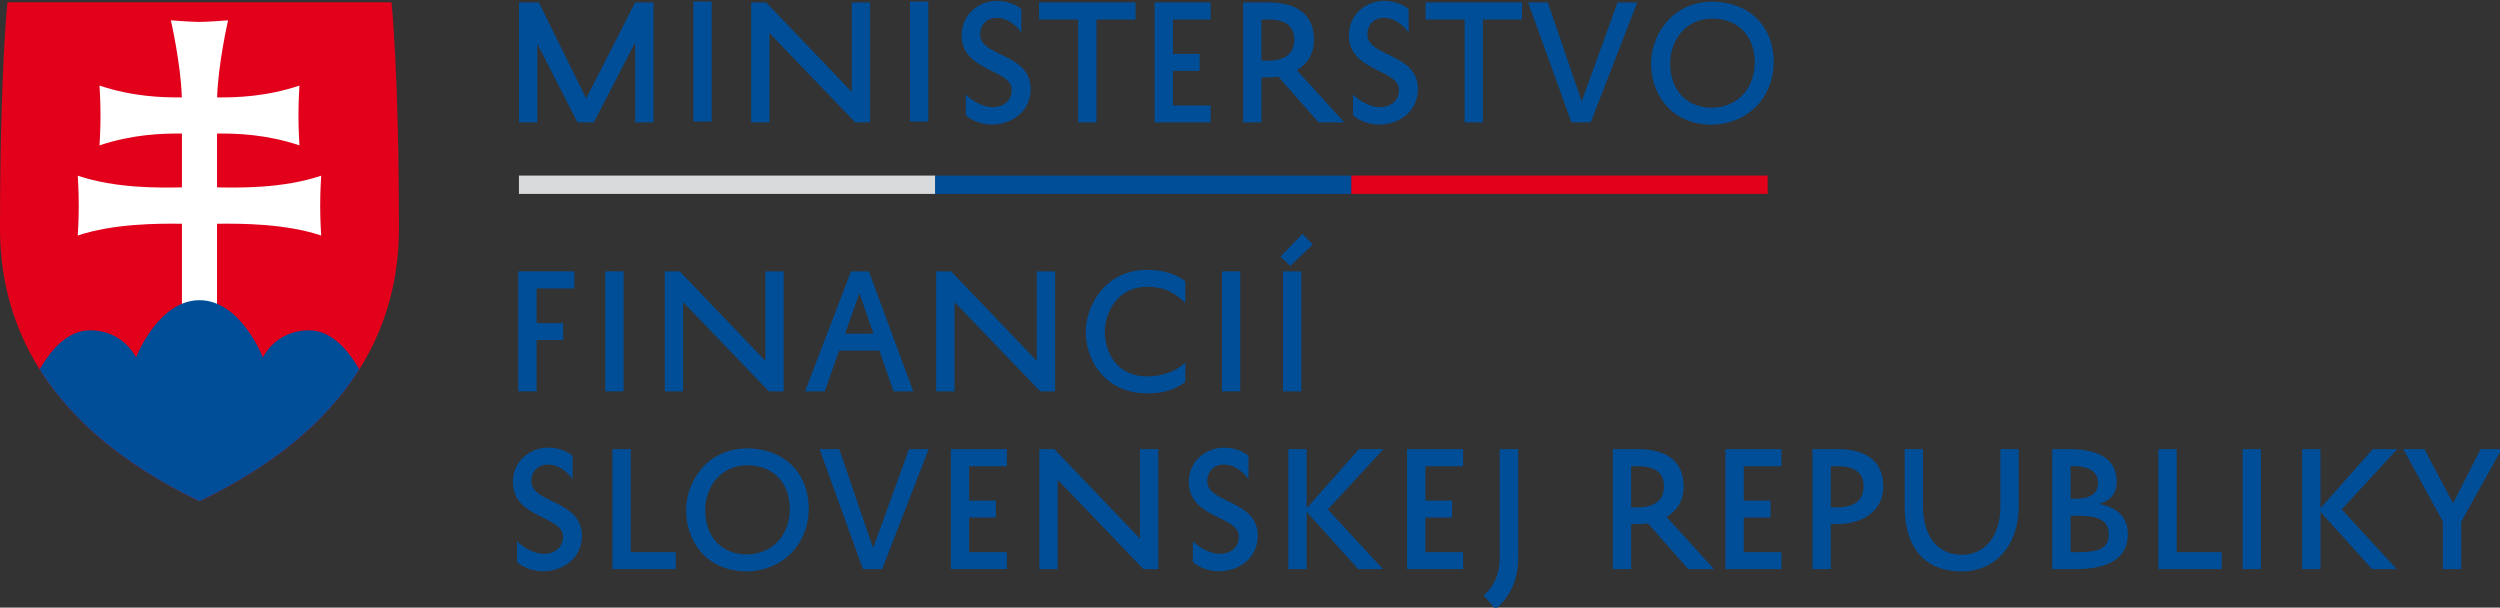 <svg width="539" height="131" xmlns="http://www.w3.org/2000/svg" xmlns:undefined="http://sodipodi.sourceforge.net/DTD/sodipodi-0.dtd" version="1.1">
 <rect width="100%" height="100%" fill="#333333" stroke="none"/>
 <defs id="defs6">
  <clipPath id="clipPath28" clipPathUnits="userSpaceOnUse">
   <path id="path26" d="m-247.356,831.73l841.89,0l0,-595.28l-841.89,0l0,595.28z"/>
  </clipPath>
  <clipPath id="clipPath174" clipPathUnits="userSpaceOnUse">
   <path id="path172" d="m-247.356,831.73l841.89,0l0,-595.28l-841.89,0l0,595.28z"/>
  </clipPath>
  <clipPath id="clipPath186" clipPathUnits="userSpaceOnUse">
   <path id="path184" d="m32.262,595.06l-31.061,0c0,0 -1.201,-11.416 -1.201,-36.521l0,0c0,-25.104 18.989,-37.796 32.262,-44.191l0,0c13.276,6.395 32.264,19.087 32.264,44.191l0,0c0,25.105 -1.201,36.521 -1.201,36.521l0,0l-31.063,0z"/>
  </clipPath>
 </defs>
 <g>
  <title>Layer 1</title>
  <g id="svg_1">
   <g transform="matrix(1.333 0 0 -1.333 0 793.707)" id="g10">
    <path fill-rule="nonzero" fill="#004e98" id="path12" d="m102.734,575.628l0,12.937l-6.691,-12.937l-2.642,0l-6.493,12.715l0,-12.715l-2.963,0l0,19.405l3.21,0l7.653,-15.529l7.926,15.529l2.962,0l0,-19.405l-2.962,0z"/>
   </g>
   <path fill-rule="nonzero" fill="#004e98" id="path14" d="m153.436,26.203l-3.949,0l0,-25.873l3.949,0l0,25.873z"/>
   <g transform="matrix(1.333 0 0 -1.333 0 793.707)" id="g16">
    <path fill-rule="nonzero" fill="#004e98" id="path18" d="m140.729,595.033l0,-19.405l-2.396,0l-13.875,14.443l0,-14.443l-2.962,0l0,19.405l2.42,0l13.85,-14.468l0,14.468l2.963,0z"/>
   </g>
   <path fill-rule="nonzero" fill="#004e98" id="path20" d="m200.145,26.203l-3.951,0l0,-25.873l3.951,0l0,25.873z"/>
   <g transform="matrix(1.333 0 0 -1.333 0 793.707)" id="g22">
    <g clip-path="url(#clipPath28)" id="g24">
     <g id="g30">
      <path fill-rule="nonzero" fill="#004e98" id="path32" d="m156.207,580.171c0.864,-0.988 2.765,-2.074 4.32,-2.074c1.803,0 3.111,1.037 3.111,2.814c0,3.358 -8.098,2.889 -8.098,8.815c0,3.456 2.864,5.554 5.679,5.554c1.827,0 3.21,-0.667 3.974,-1.333l0,-3.777c-0.691,1.012 -2.173,2.37 -3.95,2.37c-1.654,0 -2.716,-1.111 -2.716,-2.691c0,-3.629 8.172,-3.012 8.172,-8.814c0,-3.63 -3.036,-5.753 -6.27,-5.753c-1.803,0 -3.309,0.692 -4.222,1.506l0,3.383z"/>
     </g>
     <g id="g34">
      <path fill-rule="nonzero" fill="#004e98" id="path36" d="m168.057,595.033l15.604,0l0,-2.765l-6.321,0l0,-16.64l-2.963,0l0,16.64l-6.32,0l0,2.765z"/>
     </g>
     <g id="g38">
      <path fill-rule="nonzero" fill="#004e98" id="path40" d="m195.807,575.628l-9.061,0l0,19.405l9.061,0l0,-2.764l-6.098,0l0,-5.556l4.321,0l0,-2.74l-4.321,0l0,-5.605l6.098,0l0,-2.74z"/>
     </g>
     <g id="g42">
      <path fill-rule="nonzero" fill="#004e98" id="path44" d="m204.028,585.627l1.136,0c2.567,0 4.173,1.062 4.173,3.407c0,2.246 -1.556,3.235 -4.099,3.235l-1.21,0l0,-6.642zm2.716,-2.593c-0.543,-0.073 -1.111,-0.123 -1.703,-0.123l-1.013,0l0,-7.283l-2.962,0l0,19.405l4.073,0c4.469,0 7.382,-1.827 7.382,-6.049c0,-2.246 -1.061,-3.9 -2.765,-4.913l7.678,-8.443l-4.173,0l-6.517,7.406z"/>
     </g>
     <g id="g46">
      <path fill-rule="nonzero" fill="#004e98" id="path48" d="m218.84,580.171c0.864,-0.988 2.765,-2.074 4.32,-2.074c1.803,0 3.111,1.037 3.111,2.814c0,3.358 -8.098,2.889 -8.098,8.815c0,3.456 2.864,5.554 5.679,5.554c1.827,0 3.21,-0.667 3.974,-1.333l0,-3.777c-0.691,1.012 -2.173,2.37 -3.95,2.37c-1.654,0 -2.716,-1.111 -2.716,-2.691c0,-3.629 8.172,-3.012 8.172,-8.814c0,-3.63 -3.036,-5.753 -6.27,-5.753c-1.803,0 -3.309,0.692 -4.222,1.506l0,3.383z"/>
     </g>
     <g id="g50">
      <path fill-rule="nonzero" fill="#004e98" id="path52" d="m230.567,595.033l15.604,0l0,-2.765l-6.321,0l0,-16.64l-2.963,0l0,16.64l-6.32,0l0,2.765z"/>
     </g>
     <g id="g54">
      <path fill-rule="nonzero" fill="#004e98" id="path56" d="m255.823,579.035l5.802,15.998l3.184,0l-7.53,-19.405l-3.11,0l-7.012,19.405l3.185,0l5.481,-15.998z"/>
     </g>
     <g id="g58">
      <path fill-rule="nonzero" fill="#004e98" id="path60" d="m276.881,577.998c4.346,0.074 7.012,3.383 6.938,7.505c-0.099,4.223 -2.741,6.889 -6.838,6.913c-5.013,-0.024 -6.865,-4.32 -6.839,-7.185c-0.074,-3.333 1.777,-7.183 6.739,-7.233m0.1,17.158c5.703,-0.049 9.776,-3.678 9.899,-9.529c0.1,-5.728 -3.999,-10.271 -10.048,-10.369c-6.889,0.074 -9.85,5.357 -9.776,9.973c-0.026,4 2.962,9.901 9.925,9.925"/>
     </g>
     <g id="g62">
      <path fill-rule="nonzero" fill="#004e98" id="path64" d="m83.822,532.129l0,19.405l9.061,0l0,-2.765l-6.098,0l0,-5.604l4.296,0l0,-2.742l-4.296,0l0,-8.294l-2.963,0z"/>
     </g>
     <path fill-rule="nonzero" fill="#004e98" id="path66" d="m100.857,532.129l-2.963,0l0,19.405l2.963,0l0,-19.405z"/>
     <g id="g68">
      <path fill-rule="nonzero" fill="#004e98" id="path70" d="m126.756,551.533l0,-19.405l-2.396,0l-13.875,14.443l0,-14.443l-2.962,0l0,19.405l2.42,0l13.85,-14.468l0,14.468l2.963,0z"/>
     </g>
     <g id="g72">
      <path fill-rule="nonzero" fill="#004e98" id="path74" d="m136.679,541.46l4.593,0l-2.272,6.543l-2.321,-6.543zm3.852,10.073l7.184,-19.405l-3.184,0l-2.296,6.592l-6.518,0l-2.321,-6.592l-3.185,0l7.431,19.405l2.889,0z"/>
     </g>
     <g id="g76">
      <path fill-rule="nonzero" fill="#004e98" id="path78" d="m170.65,551.533l0,-19.405l-2.396,0l-13.875,14.443l0,-14.443l-2.961,0l0,19.405l2.419,0l13.85,-14.468l0,14.468l2.963,0z"/>
     </g>
     <g id="g80">
      <path fill-rule="nonzero" fill="#004e98" id="path82" d="m175.612,541.732c-0.025,4 2.962,10.049 9.925,10.049c2.74,0 4.813,-0.766 6.172,-1.852l0,-3.506c-1.408,1.408 -3.136,2.618 -6.172,2.618c-5.012,0 -6.864,-4.445 -6.839,-7.309c0,-3.135 1.827,-7.184 6.839,-7.184c2.592,0 4.789,0.913 6.172,2.222l0,-3.111c-1.532,-1.135 -3.235,-1.852 -6.172,-1.852c-6.963,0.025 -9.925,5.53 -9.925,9.901l0,0.024z"/>
     </g>
     <path fill-rule="nonzero" fill="#004e98" id="path84" d="m200.595,532.129l-2.963,0l0,19.405l2.963,0l0,-19.405z"/>
     <path fill-rule="nonzero" fill="#004e98" id="path86" d="m210.47,532.129l-2.963,0l0,19.405l2.963,0l0,-19.405zm-1.777,20.293l-1.58,1.506l3.554,3.679l1.655,-1.728l-3.629,-3.457z"/>
     <g id="g88">
      <path fill-rule="nonzero" fill="#004e98" id="path90" d="m83.624,507.922c0.864,-0.988 2.765,-2.074 4.32,-2.074c1.803,0 3.112,1.037 3.112,2.814c0,3.358 -8.099,2.889 -8.099,8.815c0,3.455 2.864,5.554 5.679,5.554c1.827,0 3.209,-0.668 3.974,-1.334l0,-3.777c-0.691,1.012 -2.173,2.371 -3.95,2.371c-1.654,0 -2.716,-1.111 -2.716,-2.691c0,-3.629 8.172,-3.012 8.172,-8.815c0,-3.629 -3.036,-5.752 -6.27,-5.752c-1.803,0 -3.309,0.692 -4.222,1.506l0,3.383z"/>
     </g>
     <g id="g92">
      <path fill-rule="nonzero" fill="#004e98" id="path94" d="m109.299,503.379l-10.245,0l0,19.404l2.962,0l0,-16.664l7.283,0l0,-2.74z"/>
     </g>
     <g id="g96">
      <path fill-rule="nonzero" fill="#004e98" id="path98" d="m120.804,505.748c4.346,0.074 7.012,3.383 6.938,7.506c-0.099,4.223 -2.741,6.889 -6.838,6.912c-5.012,-0.023 -6.865,-4.32 -6.839,-7.184c-0.074,-3.334 1.777,-7.183 6.739,-7.234m0.1,17.158c5.703,-0.049 9.776,-3.678 9.899,-9.529c0.099,-5.727 -3.999,-10.27 -10.048,-10.369c-6.889,0.074 -9.85,5.357 -9.776,9.974c-0.026,4 2.962,9.901 9.925,9.924"/>
     </g>
     <g id="g100">
      <path fill-rule="nonzero" fill="#004e98" id="path102" d="m141.222,506.785l5.802,15.998l3.184,0l-7.53,-19.404l-3.11,0l-7.012,19.404l3.185,0l5.481,-15.998z"/>
     </g>
     <g id="g104">
      <path fill-rule="nonzero" fill="#004e98" id="path106" d="m162.848,503.379l-9.061,0l0,19.404l9.061,0l0,-2.763l-6.098,0l0,-5.557l4.321,0l0,-2.74l-4.321,0l0,-5.604l6.098,0l0,-2.74z"/>
     </g>
     <g id="g108">
      <path fill-rule="nonzero" fill="#004e98" id="path110" d="m187.339,522.783l0,-19.404l-2.396,0l-13.875,14.443l0,-14.443l-2.961,0l0,19.404l2.419,0l13.85,-14.467l0,14.467l2.963,0z"/>
     </g>
     <g id="g112">
      <path fill-rule="nonzero" fill="#004e98" id="path114" d="m192.942,507.922c0.864,-0.988 2.765,-2.074 4.32,-2.074c1.803,0 3.111,1.037 3.111,2.814c0,3.358 -8.098,2.889 -8.098,8.815c0,3.455 2.864,5.554 5.679,5.554c1.827,0 3.21,-0.668 3.974,-1.334l0,-3.777c-0.691,1.012 -2.173,2.371 -3.95,2.371c-1.654,0 -2.716,-1.111 -2.716,-2.691c0,-3.629 8.172,-3.012 8.172,-8.815c0,-3.629 -3.036,-5.752 -6.27,-5.752c-1.803,0 -3.309,0.692 -4.222,1.506l0,3.383z"/>
     </g>
     <g id="g116">
      <path fill-rule="nonzero" fill="#004e98" id="path118" d="m211.334,522.783l0,-9.555l8.469,9.555l3.95,0l-8.987,-9.752l8.913,-9.652l-4,0l-8.345,9.258l0,-9.258l-2.962,0l0,19.404l2.962,0z"/>
     </g>
     <g id="g120">
      <path fill-rule="nonzero" fill="#004e98" id="path122" d="m236.639,503.379l-9.061,0l0,19.404l9.061,0l0,-2.763l-6.098,0l0,-5.557l4.321,0l0,-2.74l-4.321,0l0,-5.604l6.098,0l0,-2.74z"/>
     </g>
     <g id="g124">
      <path fill-rule="nonzero" fill="#004e98" id="path126" d="m239.972,499.132c1.728,1.48 2.567,3.555 2.592,5.998l0,17.652l2.987,0l0,-17.627c0,-3.48 -1.308,-6.294 -3.679,-8.246l-1.9,2.223z"/>
     </g>
     <g id="g128">
      <path fill-rule="nonzero" fill="#004e98" id="path130" d="m263.82,513.377l1.136,0c2.567,0 4.173,1.063 4.173,3.408c0,2.246 -1.556,3.235 -4.099,3.235l-1.21,0l0,-6.643zm2.716,-2.592c-0.543,-0.074 -1.111,-0.123 -1.703,-0.123l-1.013,0l0,-7.283l-2.963,0l0,19.404l4.074,0c4.469,0 7.382,-1.826 7.382,-6.049c0,-2.246 -1.061,-3.9 -2.764,-4.912l7.677,-8.443l-4.173,0l-6.517,7.406z"/>
     </g>
     <g id="g132">
      <path fill-rule="nonzero" fill="#004e98" id="path134" d="m288.138,503.379l-9.061,0l0,19.404l9.061,0l0,-2.763l-6.098,0l0,-5.557l4.321,0l0,-2.74l-4.321,0l0,-5.604l6.098,0l0,-2.74z"/>
     </g>
     <g id="g136">
      <path fill-rule="nonzero" fill="#004e98" id="path138" d="m296.112,513.377l1.136,0c2.567,0 4.173,1.063 4.173,3.408c0,2.246 -1.556,3.235 -4.099,3.235l-1.21,0l0,-6.643zm0,-2.715l0,-7.283l-2.962,0l0,19.404l4.073,0c4.469,0 7.382,-1.826 7.382,-6.049c0,-3.925 -3.308,-6.072 -7.48,-6.072l-1.013,0z"/>
     </g>
     <g id="g140">
      <path fill-rule="nonzero" fill="#004e98" id="path142" d="m311.024,522.783l0,-9.283c0,-3.998 1.802,-7.801 6.271,-7.801c3.703,0 6.246,2.938 6.246,7.777l0,9.307l2.962,0l0,-9.283c0,-6.295 -3.801,-10.492 -9.208,-10.492c-6.419,0 -9.234,4.371 -9.234,10.468l0,9.307l2.963,0z"/>
     </g>
     <g id="g144">
      <path fill-rule="nonzero" fill="#004e98" id="path146" d="m336.082,512.019l-1.186,0l0,-5.9l1.087,0c3.086,0 5.086,0.394 5.086,2.888c0,2.494 -2.124,3.012 -4.987,3.012m-0.37,2.74c2.296,0 3.629,0.791 3.629,2.592c0,2.197 -2.173,2.691 -4.025,2.691l-0.42,0l0,-5.283l0.816,0zm-3.777,-11.381l0,19.405l2.764,0c4.345,0 7.654,-1.358 7.654,-5.284c0,-1.925 -1.038,-3.037 -2.839,-3.58c2.79,-0.517 4.641,-2.023 4.641,-4.863c0,-4.766 -4.567,-5.678 -8.543,-5.678l-3.677,0z"/>
     </g>
     <g id="g148">
      <path fill-rule="nonzero" fill="#004e98" id="path150" d="m359.337,503.379l-10.246,0l0,19.404l2.963,0l0,-16.664l7.283,0l0,-2.74z"/>
     </g>
     <path fill-rule="nonzero" fill="#004e98" id="path152" d="m365.682,503.379l-2.962,0l0,19.404l2.962,0l0,-19.404z"/>
     <g id="g154">
      <path fill-rule="nonzero" fill="#004e98" id="path156" d="m375.311,522.783l0,-9.555l8.469,9.555l3.95,0l-8.987,-9.752l8.913,-9.652l-4,0l-8.345,9.258l0,-9.258l-2.962,0l0,19.404l2.962,0z"/>
     </g>
     <g id="g158">
      <path fill-rule="nonzero" fill="#004e98" id="path160" d="m398.073,503.379l-2.963,0l0,7.703l-6.394,11.701l3.407,0l4.641,-8.763l4.444,8.763l3.407,0l-6.542,-11.752l0,-7.652z"/>
     </g>
    </g>
   </g>
   <path fill-rule="nonzero" fill="#d9dadb" id="path162" d="m201.657,41.807l-89.771,0l0,-3.951l89.771,0l0,3.951z"/>
   <path fill-rule="nonzero" fill="#004e98" id="path164" d="m291.386,41.807l-89.771,0l0,-3.951l89.771,0l0,3.951z"/>
   <path fill-rule="nonzero" fill="#e2001a" id="path166" d="m381.114,41.807l-89.771,0l0,-3.951l89.771,0l0,3.951z"/>
   <g transform="matrix(1.333 0 0 -1.333 0 793.707)" id="g168">
    <g clip-path="url(#clipPath174)" id="g170">
     <g id="g176">
      <path fill-rule="nonzero" fill="#e2001a" id="path178" d="m32.262,514.348c-13.273,6.395 -32.262,19.086 -32.262,44.191c0,25.104 1.2,36.521 1.2,36.521l62.125,0c0,0 1.202,-11.417 1.202,-36.521c0,-25.105 -18.989,-37.796 -32.265,-44.191"/>
     </g>
    </g>
   </g>
   <g transform="matrix(1.333 0 0 -1.333 0 793.707)" id="g180">
    <g clip-path="url(#clipPath186)" id="g182">
     <g id="g188">
      <path fill-rule="nonzero" fill="#ffffff" id="path190" d="m35.102,565.122c3.594,-0.06 10.607,-0.2 16.85,1.891c0,0 -0.164,-2.238 -0.164,-4.84c0,-2.602 0.164,-4.836 0.164,-4.836c-5.725,1.915 -12.8,1.955 -16.85,1.904l0,-13.865l-5.676,0l0,13.865c-4.052,0.051 -11.126,0.011 -16.853,-1.904c0,0 0.165,2.234 0.165,4.836c0,2.602 -0.165,4.84 -0.165,4.84c6.243,-2.091 13.257,-1.951 16.853,-1.891l0,8.707c-3.276,0.028 -7.998,-0.128 -13.335,-1.914c0,0 0.164,2.235 0.164,4.839c0,2.6 -0.164,4.836 -0.164,4.836c5.328,-1.781 10.043,-1.942 13.318,-1.914c-0.169,5.513 -1.774,12.465 -1.774,12.465c0,0 3.306,-0.257 4.627,-0.257c1.324,0 4.629,0.257 4.629,0.257c0,0 -1.606,-6.952 -1.774,-12.465c3.276,-0.028 7.99,0.133 13.318,1.914c0,0 -0.164,-2.236 -0.164,-4.836c0,-2.604 0.164,-4.839 0.164,-4.839c-5.336,1.786 -10.058,1.942 -13.333,1.914l0,-8.707"/>
     </g>
     <g id="g192">
      <path fill-rule="evenodd" fill="#004e98" id="path194" d="m31.679,506.112l-27.505,24.52c0,0 3.514,11.371 10.38,11.371c5.453,0 7.443,-4.397 7.443,-4.397c0,0 3.58,9.27 10.265,9.27c6.687,0 10.267,-9.27 10.267,-9.27c0,0 1.989,4.397 7.443,4.397c6.865,0 10.38,-11.371 10.38,-11.371l-28.673,-24.52"/>
     </g>
    </g>
   </g>
  </g>
 </g>
</svg>